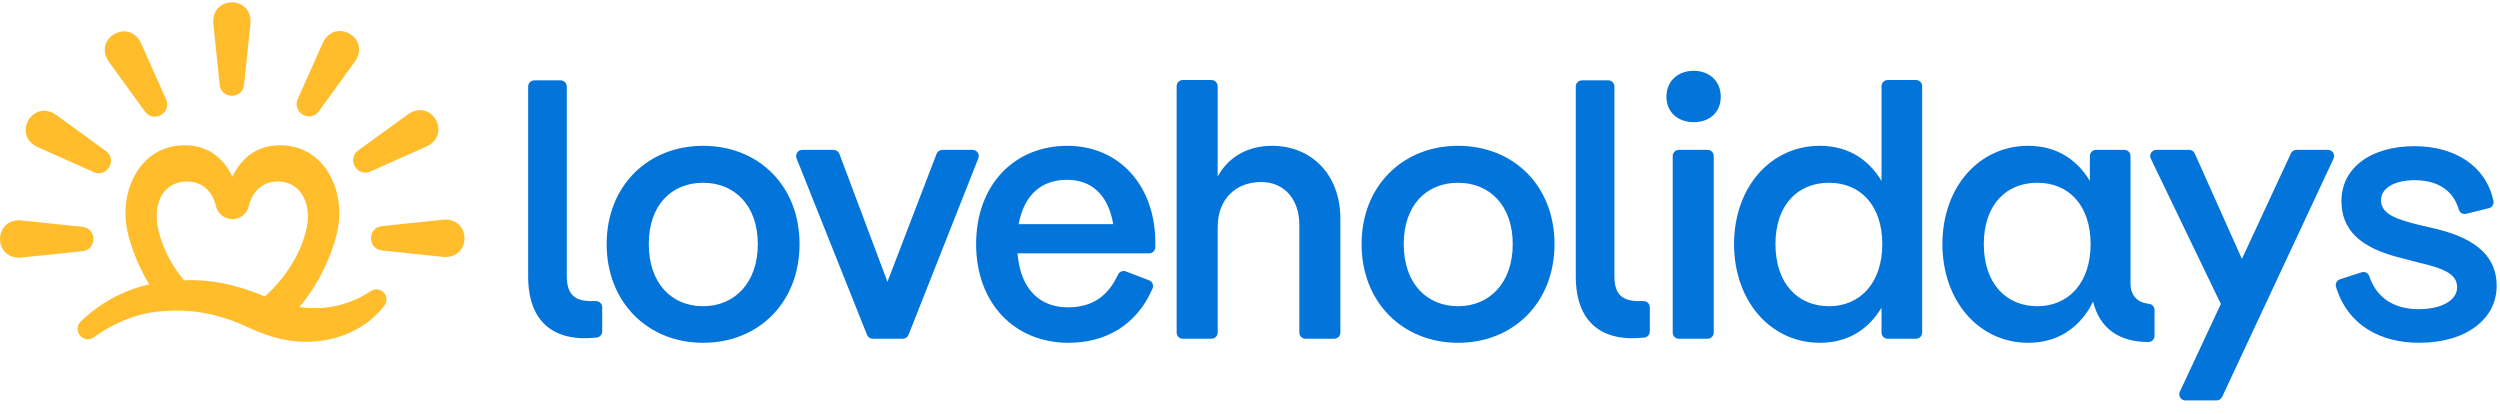 <svg width="157" height="26" viewBox="0 0 157 26" fill="none" xmlns="http://www.w3.org/2000/svg">
<path fill-rule="evenodd" clip-rule="evenodd" d="M13.391 1.438L13.797 5.334H13.796C13.901 6.24 15.219 6.247 15.326 5.334L15.732 1.438C15.82 -0.284 13.303 -0.282 13.391 1.438ZM6.809 3.841L9.109 7.012L9.108 7.011C9.652 7.744 10.796 7.091 10.433 6.247L8.837 2.67C8.055 1.135 5.871 2.398 6.809 3.841ZM5.888 10.81L2.311 9.213C0.777 8.432 2.037 6.247 3.482 7.185L6.653 9.485C7.39 10.036 6.725 11.173 5.888 10.81L5.888 10.81ZM1.29 16.18L5.187 15.774V15.775C6.093 15.671 6.1 14.353 5.187 14.245L1.29 13.839C-0.431 13.752 -0.429 16.269 1.29 16.18ZM23.982 14.2L27.878 13.794C29.598 13.706 29.599 16.223 27.878 16.136L23.982 15.729C23.068 15.622 23.076 14.304 23.982 14.199V14.2ZM25.665 7.147L22.494 9.447L22.495 9.446C21.762 9.989 22.415 11.134 23.259 10.771L26.836 9.175C28.371 8.393 27.108 6.209 25.665 7.147ZM18.697 6.225L20.293 2.649C21.074 1.115 23.259 2.375 22.321 3.819L20.021 6.991C19.47 7.728 18.333 7.063 18.696 6.226L18.697 6.225ZM18.796 19.284C20.348 19.502 21.879 19.21 23.285 18.281V18.28C23.59 18.078 23.911 18.177 24.093 18.365C24.275 18.553 24.362 18.877 24.149 19.176C23.053 20.633 21.224 21.464 19.221 21.464C17.678 21.464 16.459 20.962 15.492 20.517C13.485 19.594 11.834 19.406 10.104 19.547C8.64 19.666 7.186 20.248 5.896 21.18C5.558 21.413 5.21 21.289 5.027 21.075C4.846 20.862 4.779 20.498 5.062 20.203C6.252 19.036 7.737 18.23 9.371 17.861C8.64 16.656 8.254 15.52 8.059 14.769C7.805 13.794 7.818 12.8 8.095 11.894C8.626 10.158 9.93 9.122 11.584 9.122C12.947 9.122 13.983 9.805 14.594 11.103C15.206 9.805 16.241 9.122 17.605 9.122C19.259 9.122 20.562 10.158 21.093 11.894C21.37 12.8 21.383 13.794 21.13 14.769C20.88 15.729 20.247 17.569 18.796 19.284ZM16.644 18.617C18.903 16.558 19.342 14.294 19.342 13.643H19.341C19.341 12.304 18.604 11.395 17.447 11.395C16.535 11.395 15.855 11.971 15.626 12.937C15.511 13.423 15.097 13.762 14.598 13.762C14.098 13.762 13.675 13.423 13.56 12.937C13.331 11.972 12.651 11.395 11.739 11.395C10.862 11.395 9.827 11.953 9.839 13.644C9.844 14.416 10.312 16.145 11.562 17.604C13.802 17.496 15.655 18.227 16.457 18.544C16.528 18.572 16.59 18.596 16.644 18.617Z" fill="#FFBC2B"/>
<path fill-rule="evenodd" clip-rule="evenodd" d="M106.369 4.446C105.395 4.446 104.652 5.072 104.652 6.071C104.652 7.069 105.395 7.672 106.369 7.672C107.344 7.672 108.064 7.068 108.064 6.071C108.064 5.073 107.321 4.446 106.369 4.446ZM79.882 9.157C78.512 9.157 77.213 9.737 76.47 11.084V5.412C76.47 5.199 76.297 5.026 76.083 5.026H74.279C74.066 5.026 73.894 5.199 73.894 5.412V20.886C73.894 21.099 74.066 21.272 74.279 21.272H76.083C76.297 21.272 76.47 21.099 76.47 20.886V14.263C76.47 12.499 77.607 11.431 79.208 11.431C80.601 11.431 81.599 12.452 81.599 14.147V20.886C81.599 21.099 81.771 21.272 81.984 21.272H83.788C84.002 21.272 84.175 21.099 84.175 20.886V13.729C84.175 10.968 82.364 9.157 79.882 9.157ZM44.155 9.157C40.674 9.157 38.097 11.687 38.097 15.33C38.097 18.974 40.673 21.527 44.155 21.527C47.637 21.527 50.212 18.998 50.212 15.33C50.212 11.663 47.636 9.157 44.155 9.157ZM44.155 19.23C42.182 19.23 40.743 17.791 40.743 15.331C40.743 12.871 42.182 11.478 44.155 11.478C46.128 11.478 47.59 12.894 47.59 15.331C47.59 17.768 46.127 19.23 44.155 19.23ZM55.731 17.697L52.714 9.662C52.658 9.512 52.513 9.412 52.353 9.412H50.382C50.109 9.412 49.922 9.687 50.023 9.942L54.449 21.029C54.508 21.176 54.65 21.272 54.808 21.272H56.698C56.856 21.272 56.998 21.175 57.056 21.027L61.44 9.94C61.54 9.687 61.353 9.412 61.081 9.412H59.178C59.017 9.412 58.873 9.513 58.816 9.663L55.731 17.697ZM61.3 15.33C61.3 11.617 63.69 9.157 67.033 9.157L67.032 9.158C70.258 9.158 72.556 11.618 72.556 15.262C72.556 15.35 72.556 15.442 72.554 15.536C72.551 15.745 72.377 15.911 72.168 15.911H63.9C64.085 18.209 65.338 19.3 67.056 19.3C68.441 19.3 69.524 18.735 70.209 17.247C70.293 17.064 70.512 16.971 70.7 17.043L72.166 17.604C72.369 17.682 72.471 17.915 72.383 18.115C71.336 20.517 69.335 21.527 67.102 21.527C63.713 21.527 61.3 19.044 61.3 15.33ZM67.01 11.292C65.385 11.292 64.317 12.244 63.969 14.077H69.911C69.586 12.174 68.495 11.292 67.01 11.292ZM85.507 15.33C85.507 11.687 88.084 9.157 91.565 9.157C95.047 9.157 97.623 11.663 97.623 15.33C97.623 18.998 95.047 21.527 91.565 21.527C88.083 21.527 85.507 18.974 85.507 15.33ZM88.154 15.331C88.154 17.791 89.592 19.23 91.565 19.23C93.538 19.23 95 17.768 95 15.331C95 12.894 93.538 11.478 91.565 11.478C89.592 11.478 88.154 12.871 88.154 15.331ZM107.236 9.412H105.432H105.431C105.219 9.412 105.046 9.585 105.046 9.798V20.886C105.046 21.099 105.219 21.272 105.432 21.272H107.236C107.449 21.272 107.623 21.099 107.623 20.886V9.799C107.623 9.585 107.449 9.412 107.236 9.412ZM120.327 5.026H118.546C118.333 5.026 118.159 5.199 118.159 5.412V11.362C117.394 10.086 116.14 9.157 114.284 9.157C111.197 9.157 108.899 11.757 108.899 15.33C108.899 18.904 111.196 21.527 114.284 21.527C116.141 21.527 117.394 20.599 118.159 19.322V20.886C118.159 21.099 118.333 21.272 118.546 21.272H120.327C120.54 21.272 120.712 21.099 120.712 20.886V5.412C120.712 5.199 120.54 5.026 120.327 5.026ZM114.864 19.23C112.891 19.23 111.499 17.791 111.499 15.331C111.499 12.871 112.892 11.478 114.864 11.478C116.837 11.478 118.207 12.894 118.207 15.331C118.207 17.768 116.815 19.23 114.864 19.23ZM144.219 9.412H146.197C146.48 9.412 146.666 9.706 146.547 9.962L139.55 24.925C139.486 25.061 139.35 25.147 139.2 25.147H137.244C136.962 25.147 136.775 24.853 136.895 24.598L139.469 19.089L135.071 9.965C134.948 9.709 135.135 9.411 135.419 9.411H137.479C137.631 9.411 137.769 9.501 137.831 9.64L140.793 16.259L143.869 9.635C143.932 9.5 144.069 9.412 144.219 9.412ZM153.101 14.402L151.918 14.124C150.502 13.776 149.527 13.45 149.527 12.569C149.527 11.826 150.363 11.316 151.639 11.316C152.915 11.316 154.029 11.827 154.411 13.157C154.468 13.357 154.672 13.477 154.874 13.427L156.304 13.073C156.509 13.022 156.632 12.817 156.587 12.611C156.11 10.389 154.125 9.18 151.639 9.18C148.854 9.18 147.043 10.572 147.043 12.615C147.043 14.402 148.158 15.562 150.826 16.212L151.986 16.513C153.587 16.885 154.307 17.256 154.307 18.045C154.307 18.834 153.379 19.415 151.894 19.415C150.409 19.415 149.263 18.762 148.793 17.347C148.726 17.146 148.51 17.036 148.309 17.101L146.953 17.538C146.752 17.603 146.641 17.819 146.703 18.022C147.457 20.473 149.55 21.526 151.918 21.526C154.865 21.526 156.791 20.041 156.791 17.952C156.791 16.165 155.584 15.028 153.101 14.402L153.101 14.402ZM35.595 17.357C35.595 18.755 36.376 18.946 37.417 18.908H37.416C37.636 18.9 37.818 19.075 37.818 19.294V20.815C37.818 21.011 37.67 21.177 37.475 21.199C34.783 21.499 33.168 20.225 33.168 17.357V5.433C33.168 5.219 33.342 5.046 33.555 5.046H35.208C35.422 5.046 35.595 5.219 35.595 5.433V17.357ZM103.207 18.908C102.166 18.946 101.385 18.755 101.385 17.357V5.433C101.385 5.219 101.212 5.046 100.998 5.046H99.345C99.132 5.046 98.959 5.219 98.959 5.433V17.357C98.959 20.225 100.574 21.499 103.266 21.199C103.461 21.177 103.609 21.011 103.609 20.815V19.294C103.609 19.075 103.427 18.9 103.207 18.908ZM133.862 18.273C134.042 18.812 134.444 19.021 134.97 19.083H134.971C135.163 19.106 135.305 19.274 135.305 19.468V21.093C135.305 21.305 135.132 21.479 134.919 21.479C133.096 21.477 131.871 20.64 131.45 18.959L131.444 18.937C131.333 19.156 131.244 19.322 131.244 19.322C130.478 20.599 129.225 21.527 127.368 21.527C124.28 21.527 121.983 18.904 121.983 15.33C121.983 11.757 124.281 9.157 127.368 9.157C129.224 9.157 130.478 10.086 131.244 11.362V9.799C131.244 9.585 131.417 9.412 131.63 9.412H133.411C133.624 9.412 133.797 9.585 133.797 9.799V17.431V17.808C133.797 17.966 133.812 18.124 133.862 18.273ZM124.583 15.33C124.583 17.791 125.975 19.23 127.948 19.23C129.898 19.23 131.29 17.767 131.29 15.33C131.29 12.893 129.92 11.477 127.948 11.477C125.976 11.477 124.583 12.87 124.583 15.33Z" fill="#0374DA"/>
</svg>
